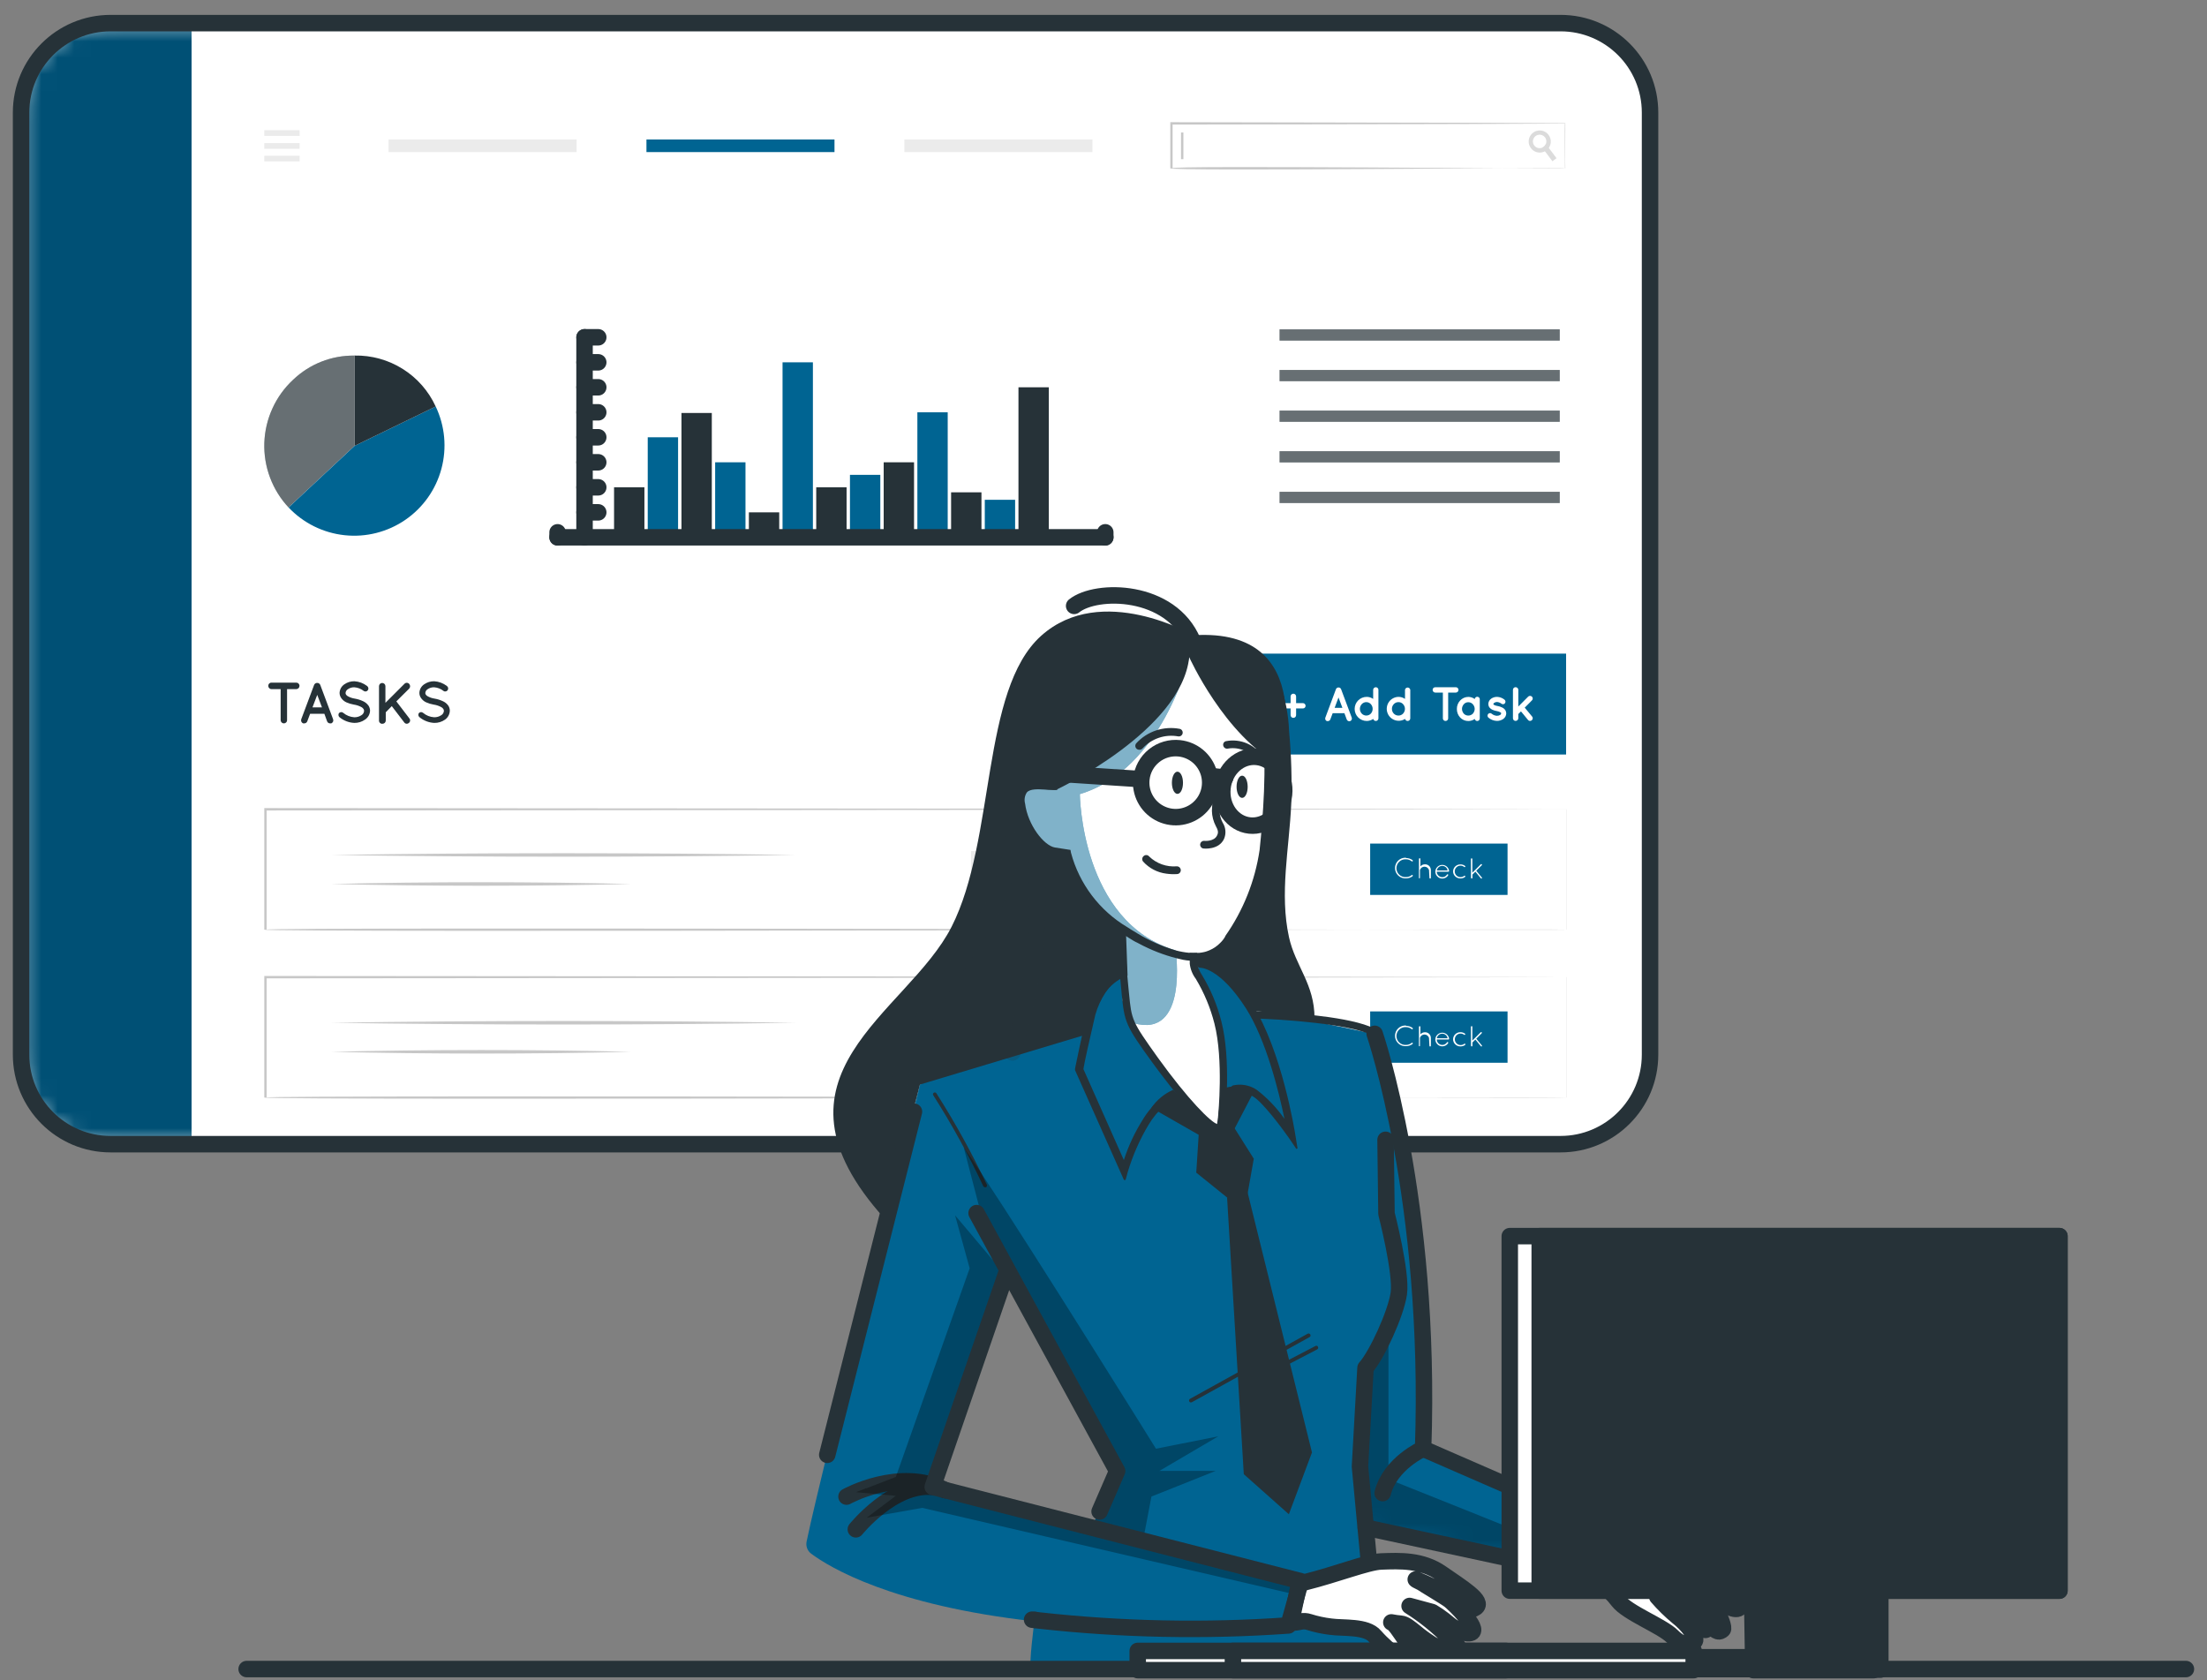 <svg width="134" height="102" viewBox="0 0 134 102" fill="none" xmlns="http://www.w3.org/2000/svg">
<rect x="0" y="0" width="134" height="102" fill="#808080" stroke="none"/>
<path d="M94.751 1.403H6.714C3.713 1.403 1.28 3.836 1.28 6.836V64.034C1.28 67.035 3.713 69.468 6.714 69.468H94.751C97.752 69.468 100.184 67.035 100.184 64.034V6.836C100.184 3.836 97.752 1.403 94.751 1.403Z" fill="white"/>
<mask id="mask0_2165_14022" style="mask-type:luminance" maskUnits="userSpaceOnUse" x="1" y="1" width="100" height="69">
<path d="M94.751 1.403H6.714C3.713 1.403 1.28 3.836 1.28 6.836V64.034C1.28 67.035 3.713 69.468 6.714 69.468H94.751C97.752 69.468 100.184 67.035 100.184 64.034V6.836C100.184 3.836 97.752 1.403 94.751 1.403Z" fill="white"/>
</mask>
<g mask="url(#mask0_2165_14022)">
<path d="M11.632 1.403V69.468H6.714C5.273 69.468 3.891 68.895 2.872 67.877C1.853 66.858 1.28 65.476 1.28 64.034V6.836C1.28 5.395 1.853 4.013 2.872 2.994C3.891 1.975 5.273 1.403 6.714 1.403H11.632Z" fill="#006492"/>
<path opacity="0.2" d="M11.632 1.403V69.468H6.714C5.273 69.468 3.891 68.895 2.872 67.877C1.853 66.858 1.28 65.476 1.28 64.034V6.836C1.28 5.395 1.853 4.013 2.872 2.994C3.891 1.975 5.273 1.403 6.714 1.403H11.632Z" fill="black"/>
</g>
<path d="M94.751 1.403H6.714C3.713 1.403 1.28 3.836 1.28 6.836V64.034C1.28 67.035 3.713 69.468 6.714 69.468H94.751C97.752 69.468 100.184 67.035 100.184 64.034V6.836C100.184 3.836 97.752 1.403 94.751 1.403Z" stroke="#263238" stroke-miterlimit="10"/>
<path d="M33.854 32.623V32.319" stroke="#263238" stroke-linecap="round" stroke-linejoin="round"/>
<path d="M67.108 32.623V32.319" stroke="#263238" stroke-linecap="round" stroke-linejoin="round"/>
<path d="M35.491 32.623V20.479" stroke="#263238" stroke-linecap="round" stroke-linejoin="round"/>
<path d="M35.491 31.107H36.323" stroke="#263238" stroke-linecap="round" stroke-linejoin="round"/>
<path d="M35.491 29.587H36.323" stroke="#263238" stroke-linecap="round" stroke-linejoin="round"/>
<path d="M35.491 28.068H36.323" stroke="#263238" stroke-linecap="round" stroke-linejoin="round"/>
<path d="M35.491 26.549H36.323" stroke="#263238" stroke-linecap="round" stroke-linejoin="round"/>
<path d="M35.491 25.033H36.323" stroke="#263238" stroke-linecap="round" stroke-linejoin="round"/>
<path d="M35.491 23.514H36.323" stroke="#263238" stroke-linecap="round" stroke-linejoin="round"/>
<path d="M35.491 21.998H36.323" stroke="#263238" stroke-linecap="round" stroke-linejoin="round"/>
<path d="M35.491 20.479H36.323" stroke="#263238" stroke-linecap="round" stroke-linejoin="round"/>
<path d="M63.679 23.514H61.837V32.623H63.679V23.514Z" fill="#263238"/>
<path d="M61.634 30.345H59.792V32.623H61.634V30.345Z" fill="#006492"/>
<path d="M59.59 29.891H57.747V32.623H59.59V29.891Z" fill="#263238"/>
<path d="M57.541 25.033H55.699V32.626H57.541V25.033Z" fill="#006492"/>
<path d="M55.497 28.068H53.654V32.623H55.497V28.068Z" fill="#263238"/>
<path d="M53.449 28.83H51.606V32.623H53.449V28.83Z" fill="#006492"/>
<path d="M51.401 29.587H49.558V32.623H51.401V29.587Z" fill="#263238"/>
<path d="M49.356 21.998H47.513V32.626H49.356V21.998Z" fill="#006492"/>
<path d="M47.311 31.107H45.469V32.626H47.311V31.107Z" fill="#263238"/>
<path d="M45.263 28.068H43.421V32.623H45.263V28.068Z" fill="#006492"/>
<path d="M43.218 25.074H41.376V32.666H43.218V25.074Z" fill="#263238"/>
<path d="M41.17 26.549H39.328V32.623H41.17V26.549Z" fill="#006492"/>
<path d="M39.126 29.587H37.283V32.623H39.126V29.587Z" fill="#263238"/>
<path d="M33.854 32.623H67.108" stroke="#263238" stroke-linecap="round" stroke-linejoin="round"/>
<path d="M94.7 19.997H77.692V20.678H94.7V19.997Z" fill="#263238"/>
<path d="M94.7 22.463H77.692V23.143H94.7V22.463Z" fill="#263238"/>
<path d="M94.7 24.929H77.692V25.609H94.7V24.929Z" fill="#263238"/>
<path d="M94.7 27.395H77.692V28.075H94.7V27.395Z" fill="#263238"/>
<path d="M94.7 29.86H77.692V30.541H94.7V29.86Z" fill="#263238"/>
<path opacity="0.3" d="M94.7 19.997H77.692V20.678H94.7V19.997Z" fill="white"/>
<path opacity="0.3" d="M94.7 22.463H77.692V23.143H94.7V22.463Z" fill="white"/>
<path opacity="0.3" d="M94.7 24.929H77.692V25.609H94.7V24.929Z" fill="white"/>
<path opacity="0.3" d="M94.7 27.395H77.692V28.075H94.7V27.395Z" fill="white"/>
<path opacity="0.3" d="M94.7 29.86H77.692V30.541H94.7V29.86Z" fill="white"/>
<path d="M21.525 27.071L17.52 30.81C17.029 30.284 16.646 29.666 16.394 28.992C16.141 28.317 16.024 27.6 16.049 26.881C16.075 26.161 16.241 25.454 16.54 24.799C16.838 24.143 17.263 23.553 17.789 23.063C18.793 22.099 20.137 21.57 21.528 21.59L21.525 27.071Z" fill="#263238"/>
<path d="M21.525 27.071L26.453 24.679C27.016 25.859 27.14 27.2 26.801 28.462C26.463 29.724 25.685 30.824 24.607 31.564C23.53 32.303 22.224 32.634 20.924 32.495C19.625 32.357 18.418 31.76 17.52 30.81L21.525 27.071Z" fill="#006492"/>
<path d="M21.525 27.071V21.587C22.558 21.567 23.575 21.849 24.45 22.398C25.326 22.947 26.022 23.74 26.453 24.68L21.525 27.071Z" fill="#263238"/>
<path opacity="0.3" d="M21.525 27.071L17.52 30.81C17.029 30.284 16.646 29.666 16.394 28.992C16.141 28.317 16.024 27.6 16.049 26.881C16.075 26.161 16.241 25.454 16.54 24.799C16.838 24.143 17.263 23.553 17.789 23.063C18.793 22.099 20.137 21.57 21.528 21.59L21.525 27.071Z" fill="white"/>
<path d="M18.192 7.906H16.046V8.251H18.192V7.906Z" fill="#EBEBEB"/>
<path d="M18.192 9.456H16.046V9.801H18.192V9.456Z" fill="#EBEBEB"/>
<path d="M18.192 8.689H16.046V9.035H18.192V8.689Z" fill="#EBEBEB"/>
<path d="M35.009 8.47H23.592V9.234H35.009V8.47Z" fill="#EBEBEB"/>
<path d="M50.667 8.47H39.25V9.234H50.667V8.47Z" fill="#006492"/>
<path d="M66.328 8.47H54.911V9.234H66.328V8.47Z" fill="#EBEBEB"/>
<path d="M94.995 7.519H71.151V10.187H94.995V7.519Z" fill="white"/>
<path d="M95.02 10.216C94.948 10.147 70.984 10.412 71.056 10.216V7.491V7.419L89.051 7.453L95.038 7.479C95.038 7.479 95.023 10.205 95.038 10.216H95.02ZM95.02 10.216C95.02 10.216 94.995 7.439 95.02 7.502C92.039 7.52 86.052 7.54 83.07 7.543L71.122 7.563L71.195 7.491V10.216C70.777 10.026 95.107 10.277 95.026 10.216H95.02Z" fill="#C7C7C7"/>
<path d="M94.505 9.602L94.257 9.79L93.802 9.185L93.635 8.966C93.668 8.951 93.7 8.933 93.73 8.911C93.785 8.868 93.829 8.812 93.856 8.747L94.035 8.98L94.505 9.602Z" fill="#DBDBDB"/>
<path d="M94.018 8.182C93.94 8.081 93.834 8.004 93.714 7.96C93.593 7.917 93.463 7.909 93.338 7.937C93.213 7.965 93.099 8.029 93.009 8.12C92.919 8.211 92.857 8.325 92.83 8.451C92.803 8.576 92.813 8.706 92.857 8.826C92.902 8.946 92.98 9.05 93.082 9.128C93.184 9.205 93.306 9.251 93.433 9.261C93.561 9.271 93.689 9.245 93.802 9.185C93.834 9.167 93.865 9.147 93.894 9.124C93.965 9.071 94.024 9.004 94.069 8.928C94.113 8.851 94.142 8.767 94.154 8.679C94.165 8.591 94.159 8.502 94.136 8.417C94.112 8.331 94.072 8.252 94.018 8.182ZM93.73 8.911C93.7 8.933 93.668 8.951 93.635 8.966C93.539 9.005 93.431 9.006 93.334 8.969C93.237 8.932 93.158 8.86 93.112 8.767C93.067 8.674 93.058 8.567 93.089 8.467C93.119 8.368 93.186 8.284 93.276 8.232C93.366 8.181 93.472 8.165 93.573 8.188C93.674 8.212 93.762 8.273 93.82 8.359C93.878 8.446 93.9 8.551 93.884 8.653C93.867 8.755 93.812 8.848 93.73 8.911Z" fill="#DBDBDB"/>
<path d="M71.851 8.044H71.707V9.663H71.851V8.044Z" fill="#C7C7C7"/>
<path d="M95.087 39.685H75.746V45.81H95.087V39.685Z" fill="#006492"/>
<path d="M78.36 43.013H77.945C77.924 43.013 77.903 43.008 77.883 43C77.863 42.992 77.846 42.98 77.831 42.965C77.816 42.95 77.804 42.933 77.796 42.913C77.788 42.894 77.783 42.873 77.783 42.851C77.784 42.809 77.801 42.768 77.832 42.738C77.862 42.708 77.902 42.691 77.945 42.69H78.36V42.284C78.36 42.239 78.377 42.197 78.409 42.166C78.44 42.134 78.482 42.117 78.527 42.117C78.571 42.117 78.614 42.134 78.645 42.166C78.676 42.197 78.694 42.239 78.694 42.284V42.69H79.109C79.151 42.691 79.192 42.708 79.222 42.738C79.252 42.768 79.269 42.809 79.27 42.851C79.27 42.873 79.266 42.894 79.258 42.913C79.251 42.933 79.239 42.951 79.224 42.966C79.209 42.981 79.191 42.993 79.171 43.001C79.151 43.009 79.13 43.013 79.109 43.013H78.694V43.419C78.694 43.463 78.676 43.506 78.645 43.537C78.614 43.568 78.571 43.586 78.527 43.586C78.482 43.586 78.44 43.568 78.409 43.537C78.377 43.506 78.36 43.463 78.36 43.419V43.013Z" fill="white"/>
<path d="M81.627 43.301H80.915L80.771 43.681C80.759 43.711 80.738 43.736 80.712 43.754C80.685 43.772 80.653 43.782 80.621 43.782C80.602 43.785 80.583 43.785 80.564 43.782C80.523 43.766 80.491 43.736 80.473 43.696C80.455 43.657 80.454 43.612 80.469 43.572L81.114 41.843C81.126 41.812 81.148 41.785 81.175 41.767C81.203 41.748 81.236 41.739 81.269 41.739C81.303 41.738 81.336 41.748 81.364 41.766C81.392 41.785 81.413 41.812 81.425 41.843L82.073 43.572C82.087 43.612 82.085 43.657 82.067 43.696C82.049 43.736 82.016 43.766 81.975 43.782C81.936 43.795 81.893 43.793 81.855 43.776C81.817 43.759 81.787 43.728 81.771 43.69L81.627 43.301ZM81.506 42.978L81.269 42.347L81.033 42.978H81.506Z" fill="white"/>
<path d="M83.692 43.615C83.692 43.657 83.676 43.697 83.646 43.727C83.616 43.757 83.576 43.773 83.534 43.773C83.498 43.773 83.463 43.761 83.435 43.738C83.406 43.716 83.387 43.684 83.378 43.65C83.261 43.729 83.123 43.772 82.981 43.773C82.787 43.773 82.6 43.696 82.463 43.559C82.326 43.422 82.249 43.236 82.249 43.042C82.249 42.847 82.326 42.661 82.463 42.524C82.6 42.387 82.787 42.31 82.981 42.31C83.121 42.309 83.258 42.353 83.373 42.434V41.883C83.373 41.841 83.391 41.801 83.421 41.771C83.451 41.742 83.492 41.725 83.534 41.725C83.555 41.725 83.575 41.729 83.594 41.737C83.614 41.745 83.631 41.757 83.646 41.771C83.661 41.786 83.672 41.803 83.68 41.823C83.688 41.842 83.692 41.863 83.692 41.883V43.036V43.615ZM82.969 42.63C82.915 42.628 82.862 42.637 82.812 42.658C82.762 42.679 82.717 42.711 82.681 42.751C82.608 42.829 82.567 42.932 82.567 43.039C82.567 43.146 82.608 43.249 82.681 43.327C82.717 43.364 82.759 43.394 82.807 43.414C82.854 43.434 82.905 43.444 82.956 43.444C83.008 43.444 83.059 43.434 83.106 43.414C83.153 43.394 83.196 43.364 83.231 43.327C83.303 43.248 83.342 43.145 83.342 43.039C83.342 42.932 83.303 42.83 83.231 42.751C83.198 42.714 83.157 42.684 83.112 42.664C83.067 42.643 83.019 42.631 82.969 42.63Z" fill="white"/>
<path d="M85.626 43.615C85.626 43.657 85.609 43.697 85.579 43.727C85.549 43.757 85.509 43.773 85.467 43.773C85.431 43.774 85.395 43.762 85.367 43.739C85.338 43.717 85.319 43.685 85.311 43.649C85.217 43.709 85.109 43.746 84.998 43.758C84.886 43.769 84.773 43.755 84.668 43.715C84.563 43.676 84.469 43.613 84.392 43.531C84.316 43.448 84.26 43.35 84.228 43.242C84.196 43.135 84.189 43.021 84.209 42.911C84.228 42.8 84.272 42.696 84.339 42.605C84.405 42.515 84.492 42.441 84.592 42.39C84.692 42.339 84.802 42.311 84.914 42.31C85.054 42.31 85.191 42.353 85.306 42.434V41.883C85.311 41.845 85.33 41.809 85.359 41.783C85.389 41.758 85.427 41.743 85.466 41.743C85.505 41.743 85.543 41.758 85.572 41.783C85.601 41.809 85.62 41.845 85.626 41.883V43.036V43.615ZM84.914 42.63C84.86 42.628 84.806 42.638 84.757 42.659C84.707 42.68 84.662 42.711 84.626 42.751C84.552 42.828 84.512 42.931 84.512 43.039C84.512 43.146 84.552 43.249 84.626 43.327C84.663 43.365 84.708 43.396 84.757 43.416C84.807 43.436 84.86 43.446 84.914 43.445C84.965 43.445 85.016 43.434 85.063 43.414C85.11 43.394 85.153 43.364 85.188 43.327C85.261 43.249 85.302 43.146 85.302 43.039C85.302 42.931 85.261 42.828 85.188 42.751C85.153 42.712 85.111 42.682 85.064 42.661C85.017 42.64 84.966 42.629 84.914 42.63Z" fill="white"/>
<path d="M88.394 42.05H87.927V43.612C87.928 43.633 87.924 43.654 87.916 43.674C87.908 43.694 87.896 43.712 87.881 43.727C87.866 43.742 87.848 43.754 87.828 43.762C87.809 43.77 87.787 43.774 87.766 43.773C87.745 43.774 87.724 43.77 87.704 43.762C87.684 43.754 87.666 43.742 87.651 43.727C87.636 43.712 87.624 43.694 87.616 43.674C87.608 43.654 87.604 43.633 87.605 43.612V42.05H87.144C87.101 42.05 87.06 42.032 87.03 42.001C86.999 41.971 86.983 41.929 86.983 41.886C86.982 41.865 86.986 41.844 86.994 41.824C87.002 41.804 87.014 41.786 87.029 41.771C87.044 41.756 87.062 41.744 87.082 41.736C87.101 41.728 87.123 41.725 87.144 41.725H88.394C88.415 41.725 88.436 41.729 88.456 41.737C88.475 41.745 88.493 41.757 88.507 41.772C88.522 41.787 88.534 41.805 88.541 41.825C88.549 41.844 88.553 41.865 88.553 41.886C88.553 41.929 88.536 41.97 88.507 42C88.477 42.031 88.437 42.049 88.394 42.05Z" fill="white"/>
<path d="M89.846 43.044V43.62C89.846 43.662 89.83 43.701 89.801 43.73C89.771 43.76 89.732 43.776 89.691 43.776C89.655 43.776 89.621 43.763 89.594 43.74C89.567 43.718 89.548 43.687 89.541 43.652C89.426 43.733 89.289 43.776 89.149 43.776C89.056 43.777 88.964 43.758 88.879 43.722C88.793 43.685 88.717 43.631 88.653 43.563C88.524 43.423 88.453 43.238 88.455 43.047C88.452 42.856 88.523 42.671 88.653 42.532C88.716 42.463 88.793 42.408 88.878 42.37C88.963 42.332 89.056 42.313 89.149 42.312C89.29 42.313 89.427 42.358 89.541 42.442C89.545 42.402 89.564 42.364 89.596 42.338C89.627 42.312 89.667 42.3 89.708 42.304C89.748 42.308 89.786 42.327 89.812 42.359C89.838 42.39 89.85 42.431 89.846 42.471V43.044ZM89.538 43.044C89.537 42.937 89.495 42.835 89.423 42.756C89.388 42.717 89.346 42.687 89.299 42.666C89.252 42.645 89.201 42.634 89.149 42.635C89.098 42.634 89.047 42.644 89 42.665C88.953 42.686 88.912 42.717 88.878 42.756C88.806 42.835 88.766 42.938 88.766 43.044C88.768 43.151 88.808 43.253 88.878 43.332C88.913 43.369 88.955 43.397 89.002 43.417C89.049 43.436 89.099 43.446 89.149 43.445C89.2 43.445 89.25 43.436 89.297 43.416C89.344 43.397 89.387 43.368 89.423 43.332C89.494 43.253 89.535 43.151 89.538 43.044Z" fill="white"/>
<path d="M90.35 43.356C90.363 43.339 90.378 43.325 90.396 43.315C90.414 43.305 90.434 43.298 90.455 43.296C90.475 43.294 90.496 43.296 90.516 43.302C90.536 43.309 90.554 43.319 90.569 43.333C90.659 43.41 90.773 43.455 90.892 43.459C90.962 43.459 91.031 43.44 91.091 43.405C91.105 43.395 91.117 43.382 91.126 43.367C91.135 43.352 91.141 43.336 91.143 43.318C91.146 43.309 91.146 43.299 91.143 43.289C91.134 43.273 91.121 43.26 91.105 43.252C91.033 43.211 90.954 43.184 90.872 43.171C90.783 43.157 90.697 43.13 90.615 43.093C90.534 43.057 90.465 42.999 90.414 42.926C90.382 42.87 90.365 42.807 90.365 42.742C90.366 42.678 90.383 42.616 90.413 42.56C90.443 42.504 90.486 42.456 90.538 42.419C90.643 42.346 90.769 42.308 90.898 42.31C91.057 42.316 91.21 42.372 91.336 42.471C91.37 42.494 91.394 42.529 91.403 42.57C91.411 42.61 91.404 42.652 91.382 42.687C91.371 42.705 91.356 42.72 91.339 42.731C91.322 42.743 91.303 42.751 91.282 42.755C91.262 42.758 91.241 42.758 91.221 42.753C91.201 42.749 91.182 42.74 91.166 42.728C91.089 42.667 90.996 42.63 90.898 42.621C90.835 42.619 90.773 42.637 90.722 42.673C90.685 42.699 90.673 42.725 90.673 42.742C90.671 42.745 90.67 42.749 90.67 42.754C90.67 42.758 90.671 42.761 90.673 42.765C90.681 42.777 90.692 42.787 90.705 42.794C90.771 42.831 90.843 42.854 90.918 42.863C91.012 42.878 91.103 42.907 91.189 42.949C91.275 42.984 91.349 43.044 91.399 43.122C91.434 43.181 91.453 43.247 91.454 43.315C91.452 43.382 91.434 43.448 91.402 43.507C91.37 43.566 91.324 43.617 91.269 43.655C91.157 43.731 91.025 43.771 90.889 43.77C90.697 43.765 90.513 43.694 90.368 43.569C90.338 43.542 90.32 43.505 90.317 43.466C90.313 43.426 90.325 43.387 90.35 43.356Z" fill="white"/>
<path d="M91.86 43.612V41.883C91.86 41.862 91.864 41.841 91.872 41.821C91.879 41.801 91.891 41.783 91.906 41.768C91.921 41.753 91.939 41.741 91.959 41.733C91.979 41.725 92 41.721 92.021 41.722C92.064 41.722 92.106 41.739 92.136 41.769C92.167 41.799 92.185 41.84 92.186 41.883V42.895L92.785 42.295C92.816 42.266 92.856 42.249 92.899 42.249C92.941 42.249 92.982 42.266 93.013 42.295C93.028 42.31 93.041 42.327 93.049 42.347C93.058 42.367 93.062 42.388 93.062 42.409C93.062 42.43 93.058 42.452 93.049 42.471C93.041 42.491 93.028 42.508 93.013 42.523L92.575 42.964L93.024 43.505C93.038 43.522 93.048 43.54 93.055 43.561C93.061 43.581 93.063 43.603 93.061 43.624C93.059 43.645 93.052 43.666 93.042 43.684C93.032 43.703 93.018 43.72 93.001 43.733C92.973 43.757 92.937 43.77 92.9 43.77C92.876 43.771 92.853 43.766 92.832 43.756C92.81 43.746 92.791 43.731 92.776 43.713L92.347 43.191L92.186 43.352V43.609C92.185 43.652 92.167 43.693 92.136 43.723C92.106 43.753 92.064 43.77 92.021 43.77C92 43.771 91.979 43.767 91.96 43.759C91.94 43.751 91.922 43.74 91.907 43.725C91.892 43.71 91.881 43.693 91.872 43.673C91.864 43.654 91.86 43.633 91.86 43.612Z" fill="white"/>
<path d="M17.991 41.84H17.429V43.724C17.429 43.75 17.425 43.775 17.415 43.799C17.406 43.823 17.392 43.844 17.373 43.863C17.356 43.881 17.334 43.895 17.311 43.905C17.287 43.915 17.262 43.92 17.236 43.92C17.184 43.92 17.134 43.9 17.098 43.863C17.061 43.826 17.04 43.776 17.04 43.724V41.84H16.484C16.432 41.84 16.382 41.818 16.345 41.781C16.309 41.744 16.288 41.694 16.288 41.641C16.288 41.616 16.293 41.59 16.302 41.566C16.312 41.542 16.326 41.52 16.345 41.502C16.363 41.484 16.385 41.469 16.409 41.46C16.433 41.45 16.458 41.445 16.484 41.446H17.991C18.016 41.446 18.042 41.451 18.065 41.461C18.089 41.47 18.11 41.485 18.128 41.503C18.146 41.521 18.16 41.543 18.17 41.567C18.18 41.59 18.184 41.616 18.184 41.641C18.184 41.693 18.164 41.743 18.128 41.78C18.092 41.817 18.043 41.839 17.991 41.84Z" fill="#263238"/>
<path d="M19.694 43.336H18.829L18.656 43.797C18.642 43.833 18.617 43.864 18.584 43.886C18.552 43.908 18.514 43.92 18.475 43.92C18.452 43.923 18.429 43.923 18.406 43.92C18.358 43.901 18.319 43.864 18.297 43.817C18.276 43.769 18.273 43.716 18.291 43.667L19.071 41.587C19.086 41.549 19.111 41.517 19.145 41.495C19.179 41.472 19.218 41.461 19.259 41.463C19.299 41.461 19.338 41.472 19.372 41.495C19.406 41.517 19.431 41.549 19.446 41.587L20.224 43.667C20.233 43.691 20.237 43.717 20.236 43.743C20.236 43.769 20.23 43.794 20.219 43.818C20.208 43.841 20.193 43.862 20.174 43.88C20.155 43.898 20.133 43.911 20.108 43.92C20.087 43.924 20.064 43.924 20.042 43.92C20.003 43.921 19.965 43.909 19.932 43.887C19.9 43.865 19.875 43.833 19.861 43.797L19.694 43.336ZM19.549 42.947L19.261 42.189L18.973 42.947H19.549Z" fill="#263238"/>
<path d="M20.578 43.301C20.609 43.263 20.654 43.24 20.703 43.236C20.752 43.231 20.8 43.246 20.837 43.278C21.027 43.438 21.264 43.533 21.512 43.549C21.668 43.552 21.822 43.507 21.952 43.419C21.997 43.392 22.034 43.354 22.06 43.31C22.087 43.265 22.102 43.214 22.105 43.163C22.106 43.123 22.095 43.084 22.073 43.05C22.045 43.008 22.009 42.972 21.967 42.944C21.817 42.86 21.653 42.804 21.483 42.779C21.326 42.752 21.173 42.706 21.027 42.641C20.892 42.579 20.778 42.479 20.699 42.353C20.646 42.266 20.618 42.167 20.618 42.065C20.623 41.962 20.651 41.862 20.701 41.773C20.751 41.683 20.821 41.606 20.907 41.549C21.085 41.424 21.299 41.358 21.517 41.362C21.797 41.378 22.065 41.478 22.287 41.65C22.326 41.676 22.354 41.718 22.364 41.765C22.374 41.812 22.365 41.861 22.338 41.901C22.326 41.921 22.309 41.938 22.289 41.952C22.27 41.965 22.247 41.975 22.224 41.98C22.201 41.984 22.177 41.984 22.153 41.98C22.13 41.975 22.108 41.966 22.088 41.953C21.923 41.821 21.722 41.743 21.512 41.728C21.37 41.725 21.232 41.767 21.117 41.849C21.078 41.873 21.046 41.905 21.023 41.944C20.999 41.982 20.985 42.026 20.981 42.071C20.98 42.105 20.989 42.139 21.007 42.169C21.032 42.206 21.065 42.237 21.102 42.261C21.238 42.341 21.387 42.394 21.543 42.416C21.711 42.445 21.875 42.495 22.03 42.566C22.172 42.627 22.294 42.727 22.382 42.854C22.435 42.941 22.465 43.04 22.468 43.142C22.465 43.251 22.436 43.358 22.383 43.453C22.329 43.549 22.254 43.63 22.163 43.69C21.973 43.825 21.745 43.896 21.512 43.891C21.18 43.876 20.862 43.753 20.607 43.54C20.575 43.51 20.555 43.469 20.55 43.425C20.544 43.382 20.555 43.338 20.578 43.301Z" fill="#263238"/>
<path d="M23.012 43.724V41.659C23.012 41.633 23.017 41.608 23.027 41.585C23.037 41.561 23.051 41.54 23.069 41.522C23.087 41.504 23.108 41.49 23.132 41.48C23.155 41.471 23.18 41.466 23.206 41.466C23.257 41.466 23.306 41.486 23.343 41.522C23.38 41.558 23.401 41.607 23.401 41.659V42.673L24.554 41.52C24.572 41.5 24.594 41.484 24.619 41.473C24.644 41.462 24.671 41.456 24.698 41.456C24.725 41.456 24.752 41.462 24.777 41.473C24.802 41.484 24.824 41.5 24.842 41.52C24.88 41.559 24.901 41.611 24.901 41.664C24.901 41.718 24.88 41.77 24.842 41.809L24.064 42.584L24.848 43.609C24.867 43.629 24.881 43.653 24.89 43.679C24.899 43.705 24.902 43.733 24.9 43.76C24.897 43.787 24.888 43.814 24.874 43.837C24.86 43.861 24.841 43.882 24.819 43.897C24.785 43.928 24.741 43.944 24.695 43.943C24.667 43.942 24.64 43.935 24.615 43.923C24.59 43.91 24.569 43.893 24.551 43.871L23.787 42.872L23.422 43.246V43.748C23.422 43.799 23.401 43.849 23.364 43.886C23.327 43.923 23.278 43.943 23.226 43.943C23.196 43.947 23.167 43.943 23.139 43.934C23.111 43.924 23.086 43.907 23.065 43.886C23.045 43.865 23.029 43.84 23.02 43.812C23.011 43.783 23.008 43.754 23.012 43.724Z" fill="#263238"/>
<path d="M25.427 43.301C25.442 43.282 25.461 43.267 25.482 43.256C25.503 43.245 25.526 43.238 25.55 43.236C25.574 43.234 25.598 43.236 25.621 43.243C25.644 43.251 25.665 43.262 25.683 43.278C25.873 43.438 26.109 43.533 26.357 43.548C26.514 43.553 26.668 43.507 26.798 43.419C26.843 43.392 26.88 43.354 26.906 43.309C26.933 43.265 26.948 43.214 26.951 43.162C26.951 43.123 26.94 43.084 26.919 43.05C26.892 43.007 26.856 42.971 26.812 42.944C26.663 42.859 26.499 42.803 26.328 42.779C26.172 42.753 26.019 42.706 25.873 42.641C25.738 42.58 25.623 42.479 25.545 42.353C25.491 42.266 25.463 42.166 25.464 42.065C25.468 41.962 25.496 41.862 25.546 41.772C25.596 41.682 25.667 41.606 25.752 41.549C25.931 41.424 26.145 41.358 26.363 41.362C26.643 41.378 26.911 41.479 27.132 41.65C27.172 41.677 27.199 41.718 27.208 41.765C27.218 41.812 27.208 41.861 27.181 41.901C27.169 41.921 27.152 41.938 27.132 41.952C27.112 41.965 27.09 41.974 27.067 41.979C27.044 41.984 27.02 41.984 26.996 41.98C26.973 41.975 26.95 41.966 26.931 41.952C26.766 41.82 26.565 41.742 26.355 41.728C26.212 41.725 26.073 41.768 25.957 41.849C25.919 41.873 25.887 41.905 25.864 41.944C25.841 41.982 25.828 42.026 25.824 42.071C25.822 42.105 25.831 42.14 25.85 42.169C25.875 42.205 25.908 42.237 25.945 42.261C26.081 42.341 26.23 42.394 26.386 42.416C26.554 42.444 26.718 42.495 26.873 42.566C27.016 42.626 27.14 42.726 27.227 42.854C27.28 42.941 27.309 43.041 27.311 43.142C27.309 43.25 27.282 43.355 27.232 43.45C27.182 43.546 27.111 43.627 27.023 43.69C26.832 43.825 26.603 43.896 26.369 43.891C26.037 43.876 25.72 43.752 25.464 43.54C25.431 43.511 25.409 43.471 25.402 43.427C25.396 43.383 25.404 43.339 25.427 43.301Z" fill="#263238"/>
<path d="M95.087 56.444C95.02 56.378 15.977 56.637 16.046 56.444V49.135V49.063C16.118 49.063 95.032 49.117 95.098 49.135V56.444H95.087ZM95.087 56.444V49.135C95.121 49.155 16.113 49.201 16.118 49.207L16.19 49.135V56.444C15.732 56.262 95.222 56.502 95.098 56.444H95.087Z" fill="#C7C7C7"/>
<path d="M20.103 51.909C29.135 51.768 39.27 51.768 48.302 51.909C39.27 52.05 29.135 52.05 20.103 51.909Z" fill="#C7C7C7"/>
<path d="M20.103 53.672C25.977 53.528 32.442 53.528 38.316 53.672C32.442 53.814 25.977 53.814 20.103 53.672Z" fill="#C7C7C7"/>
<path d="M75.144 51.673H58.956V53.909H75.144V51.673Z" fill="#EBEBEB"/>
<path d="M74.562 52.157H59.434V53.401H74.562V52.157Z" fill="#006492"/>
<path d="M91.532 51.218H83.191V54.335H91.532V51.218Z" fill="#006492"/>
<path d="M85.372 52.094C85.516 52.095 85.657 52.142 85.772 52.229C85.78 52.238 85.784 52.249 85.784 52.261C85.784 52.272 85.78 52.284 85.772 52.292C85.764 52.3 85.754 52.305 85.742 52.305C85.731 52.305 85.72 52.3 85.712 52.292C85.614 52.214 85.492 52.172 85.366 52.172C85.292 52.166 85.217 52.176 85.147 52.201C85.077 52.225 85.013 52.264 84.958 52.315C84.903 52.366 84.86 52.427 84.83 52.495C84.8 52.563 84.785 52.637 84.785 52.712C84.785 52.786 84.8 52.86 84.83 52.928C84.86 52.996 84.903 53.058 84.958 53.108C85.013 53.159 85.077 53.198 85.147 53.223C85.217 53.247 85.292 53.257 85.366 53.252C85.491 53.254 85.612 53.212 85.709 53.134C85.713 53.129 85.718 53.126 85.723 53.124C85.728 53.121 85.734 53.12 85.739 53.12C85.745 53.12 85.751 53.121 85.756 53.124C85.761 53.126 85.766 53.129 85.77 53.134C85.778 53.142 85.782 53.154 85.782 53.165C85.782 53.177 85.778 53.188 85.77 53.197C85.654 53.284 85.514 53.331 85.369 53.33C85.283 53.336 85.197 53.324 85.116 53.295C85.035 53.266 84.961 53.221 84.898 53.162C84.835 53.103 84.785 53.032 84.751 52.953C84.716 52.874 84.699 52.789 84.699 52.703C84.699 52.617 84.716 52.532 84.751 52.453C84.785 52.374 84.835 52.303 84.898 52.244C84.961 52.185 85.035 52.14 85.116 52.111C85.197 52.082 85.283 52.071 85.369 52.076L85.372 52.094Z" fill="white"/>
<path d="M86.764 52.823C86.745 52.764 86.709 52.713 86.659 52.676C86.61 52.64 86.55 52.62 86.488 52.62C86.427 52.62 86.367 52.64 86.318 52.676C86.268 52.713 86.232 52.764 86.213 52.823V53.307C86.208 53.317 86.198 53.325 86.187 53.33C86.174 53.33 86.162 53.325 86.153 53.315C86.152 53.31 86.152 53.306 86.153 53.301V52.148C86.153 52.137 86.157 52.126 86.165 52.118C86.174 52.11 86.185 52.105 86.196 52.105C86.207 52.105 86.219 52.11 86.227 52.118C86.235 52.126 86.239 52.137 86.239 52.148V52.604C86.273 52.564 86.315 52.532 86.362 52.51C86.409 52.488 86.461 52.477 86.513 52.477C86.559 52.475 86.606 52.482 86.649 52.498C86.693 52.514 86.733 52.538 86.767 52.57C86.8 52.602 86.828 52.64 86.846 52.682C86.865 52.725 86.875 52.77 86.876 52.817V53.301C86.876 53.307 86.874 53.312 86.872 53.317C86.869 53.322 86.866 53.327 86.861 53.331C86.857 53.334 86.852 53.337 86.847 53.339C86.841 53.341 86.835 53.342 86.83 53.341C86.819 53.341 86.809 53.337 86.801 53.329C86.794 53.322 86.79 53.312 86.79 53.301L86.764 52.823Z" fill="white"/>
<path d="M87.147 52.918C87.15 52.812 87.194 52.711 87.269 52.636C87.344 52.56 87.445 52.516 87.551 52.512C87.657 52.508 87.761 52.545 87.841 52.614C87.922 52.683 87.973 52.78 87.985 52.886C87.984 52.897 87.979 52.907 87.971 52.915C87.963 52.922 87.953 52.926 87.942 52.926H87.233C87.235 53.014 87.271 53.097 87.334 53.159C87.396 53.221 87.48 53.256 87.567 53.258C87.625 53.259 87.682 53.246 87.733 53.218C87.784 53.19 87.826 53.149 87.855 53.099C87.862 53.09 87.871 53.084 87.882 53.081C87.892 53.079 87.903 53.08 87.913 53.085C87.922 53.092 87.928 53.101 87.931 53.112C87.934 53.123 87.932 53.135 87.927 53.145C87.89 53.205 87.838 53.254 87.777 53.288C87.715 53.322 87.646 53.341 87.576 53.341C87.52 53.342 87.464 53.331 87.412 53.311C87.36 53.29 87.313 53.258 87.273 53.219C87.233 53.18 87.201 53.133 87.179 53.081C87.158 53.029 87.147 52.974 87.147 52.918ZM87.239 52.849H87.893C87.88 52.771 87.84 52.7 87.781 52.649C87.721 52.599 87.644 52.571 87.566 52.571C87.487 52.571 87.411 52.599 87.351 52.649C87.291 52.7 87.251 52.771 87.239 52.849Z" fill="white"/>
<path d="M88.224 52.915C88.225 52.857 88.236 52.8 88.259 52.747C88.281 52.694 88.314 52.646 88.356 52.606C88.397 52.566 88.446 52.534 88.499 52.513C88.553 52.492 88.61 52.481 88.668 52.483C88.772 52.479 88.874 52.513 88.956 52.578C88.96 52.581 88.963 52.586 88.965 52.591C88.967 52.596 88.968 52.601 88.968 52.606C88.968 52.612 88.967 52.617 88.965 52.622C88.963 52.627 88.96 52.632 88.956 52.635C88.952 52.639 88.948 52.642 88.943 52.644C88.938 52.646 88.933 52.648 88.927 52.648C88.922 52.648 88.916 52.646 88.912 52.644C88.907 52.642 88.902 52.639 88.898 52.635C88.834 52.585 88.755 52.558 88.674 52.558C88.581 52.558 88.493 52.594 88.427 52.66C88.362 52.725 88.325 52.814 88.325 52.906C88.325 52.999 88.362 53.087 88.427 53.153C88.493 53.218 88.581 53.255 88.674 53.255C88.755 53.254 88.833 53.228 88.898 53.18C88.902 53.176 88.907 53.173 88.912 53.171C88.916 53.169 88.922 53.168 88.927 53.168C88.933 53.168 88.938 53.169 88.943 53.171C88.948 53.173 88.952 53.176 88.956 53.18C88.964 53.188 88.968 53.199 88.968 53.21C88.968 53.221 88.964 53.232 88.956 53.24C88.874 53.304 88.772 53.337 88.668 53.333C88.554 53.335 88.444 53.292 88.361 53.214C88.278 53.136 88.229 53.029 88.224 52.915Z" fill="white"/>
<path d="M89.308 52.154C89.308 52.143 89.312 52.132 89.32 52.123C89.328 52.115 89.339 52.111 89.351 52.111C89.362 52.111 89.373 52.115 89.381 52.123C89.389 52.132 89.394 52.143 89.394 52.154V52.987L89.907 52.477C89.91 52.472 89.915 52.468 89.92 52.465C89.925 52.463 89.931 52.461 89.937 52.461C89.943 52.461 89.949 52.463 89.954 52.465C89.959 52.468 89.964 52.472 89.967 52.477C89.972 52.48 89.975 52.485 89.977 52.49C89.98 52.495 89.981 52.5 89.981 52.505C89.981 52.511 89.98 52.517 89.977 52.522C89.975 52.526 89.972 52.531 89.967 52.534L89.633 52.868L89.97 53.278C89.978 53.286 89.982 53.297 89.982 53.308C89.982 53.319 89.978 53.33 89.97 53.338C89.966 53.34 89.962 53.341 89.957 53.341C89.953 53.341 89.948 53.34 89.944 53.338C89.938 53.339 89.931 53.339 89.925 53.336C89.919 53.334 89.913 53.329 89.91 53.324L89.578 52.923L89.4 53.099V53.298C89.4 53.303 89.398 53.309 89.396 53.314C89.394 53.319 89.391 53.324 89.387 53.327C89.383 53.331 89.378 53.334 89.373 53.336C89.368 53.338 89.362 53.339 89.356 53.338C89.346 53.338 89.335 53.334 89.327 53.327C89.319 53.319 89.314 53.309 89.313 53.298L89.308 52.154Z" fill="white"/>
<path d="M95.087 66.637C95.02 66.571 15.977 66.827 16.046 66.637V59.328V59.256C16.118 59.256 95.032 59.31 95.098 59.328V66.637H95.087ZM95.087 66.637V59.328C95.121 59.345 16.113 59.394 16.118 59.4L16.19 59.328V66.637C15.732 66.455 95.222 66.695 95.098 66.637H95.087Z" fill="#C7C7C7"/>
<path d="M20.103 62.096C29.135 61.955 39.27 61.955 48.302 62.096C39.27 62.238 29.135 62.238 20.103 62.096Z" fill="#C7C7C7"/>
<path d="M20.103 63.86C25.977 63.719 32.442 63.716 38.316 63.86C32.442 64.004 25.977 64.001 20.103 63.86Z" fill="#C7C7C7"/>
<path d="M75.144 61.86H58.956V64.096H75.144V61.86Z" fill="#EBEBEB"/>
<path d="M69.967 62.344H59.434V63.589H69.967V62.344Z" fill="#006492"/>
<path d="M91.532 61.408H83.191V64.525H91.532V61.408Z" fill="#006492"/>
<path d="M85.372 62.284C85.517 62.284 85.658 62.331 85.772 62.419C85.78 62.428 85.784 62.438 85.784 62.449C85.784 62.461 85.78 62.471 85.772 62.48C85.769 62.484 85.764 62.487 85.759 62.49C85.754 62.492 85.748 62.493 85.742 62.493C85.737 62.493 85.731 62.492 85.726 62.49C85.72 62.487 85.716 62.484 85.712 62.48C85.613 62.403 85.492 62.361 85.366 62.362C85.292 62.356 85.217 62.366 85.147 62.391C85.077 62.416 85.013 62.454 84.958 62.505C84.903 62.556 84.86 62.617 84.83 62.685C84.8 62.754 84.785 62.827 84.785 62.902C84.785 62.976 84.8 63.05 84.83 63.118C84.86 63.186 84.903 63.248 84.958 63.298C85.013 63.349 85.077 63.388 85.147 63.413C85.217 63.437 85.292 63.447 85.366 63.442C85.491 63.443 85.613 63.4 85.709 63.321C85.713 63.317 85.718 63.313 85.723 63.311C85.728 63.309 85.734 63.307 85.739 63.307C85.745 63.307 85.751 63.309 85.756 63.311C85.761 63.313 85.766 63.317 85.77 63.321C85.778 63.329 85.782 63.34 85.782 63.351C85.782 63.362 85.778 63.373 85.77 63.381C85.655 63.469 85.514 63.517 85.369 63.517C85.283 63.523 85.197 63.511 85.116 63.482C85.035 63.453 84.961 63.408 84.898 63.349C84.835 63.29 84.785 63.219 84.751 63.14C84.716 63.061 84.699 62.976 84.699 62.89C84.699 62.804 84.716 62.719 84.751 62.64C84.785 62.561 84.835 62.49 84.898 62.431C84.961 62.373 85.035 62.327 85.116 62.298C85.197 62.27 85.283 62.258 85.369 62.264L85.372 62.284Z" fill="white"/>
<path d="M86.763 63.013C86.745 62.954 86.709 62.903 86.659 62.866C86.61 62.83 86.55 62.81 86.488 62.81C86.427 62.81 86.367 62.83 86.317 62.866C86.268 62.903 86.231 62.954 86.213 63.013V63.505C86.207 63.515 86.198 63.522 86.187 63.526C86.174 63.525 86.162 63.52 86.153 63.511C86.153 63.511 86.153 63.511 86.153 63.497V62.344C86.153 62.333 86.157 62.322 86.165 62.314C86.174 62.306 86.184 62.301 86.196 62.301C86.207 62.301 86.218 62.306 86.227 62.314C86.235 62.322 86.239 62.333 86.239 62.344V62.799C86.273 62.76 86.315 62.729 86.362 62.707C86.41 62.685 86.461 62.673 86.513 62.673C86.559 62.67 86.606 62.678 86.65 62.694C86.694 62.71 86.734 62.735 86.767 62.767C86.801 62.799 86.829 62.837 86.847 62.88C86.866 62.923 86.876 62.969 86.876 63.016V63.497C86.875 63.508 86.87 63.519 86.861 63.527C86.853 63.535 86.841 63.54 86.83 63.54C86.819 63.539 86.808 63.534 86.801 63.526C86.794 63.518 86.789 63.508 86.789 63.497L86.763 63.013Z" fill="white"/>
<path d="M87.147 63.105C87.15 62.999 87.194 62.898 87.269 62.823C87.344 62.748 87.445 62.704 87.551 62.7C87.657 62.696 87.761 62.732 87.841 62.801C87.922 62.87 87.973 62.968 87.985 63.073C87.985 63.078 87.983 63.084 87.981 63.088C87.978 63.093 87.975 63.097 87.971 63.101C87.967 63.104 87.963 63.107 87.957 63.109C87.953 63.11 87.947 63.111 87.942 63.111H87.233C87.235 63.199 87.27 63.282 87.333 63.344C87.395 63.406 87.479 63.441 87.567 63.442C87.625 63.444 87.682 63.43 87.732 63.403C87.783 63.375 87.825 63.335 87.855 63.286C87.858 63.281 87.862 63.277 87.866 63.274C87.871 63.27 87.876 63.268 87.881 63.267C87.886 63.265 87.892 63.265 87.898 63.266C87.903 63.267 87.908 63.269 87.913 63.272C87.922 63.279 87.928 63.289 87.931 63.3C87.934 63.311 87.932 63.322 87.927 63.332C87.89 63.392 87.838 63.441 87.777 63.475C87.715 63.51 87.646 63.528 87.576 63.528C87.52 63.529 87.464 63.518 87.412 63.497C87.361 63.476 87.314 63.445 87.274 63.406C87.234 63.366 87.202 63.319 87.18 63.268C87.158 63.216 87.147 63.161 87.147 63.105ZM87.239 63.036H87.893C87.88 62.958 87.84 62.888 87.781 62.837C87.721 62.786 87.644 62.758 87.566 62.758C87.487 62.758 87.411 62.786 87.351 62.837C87.291 62.888 87.251 62.958 87.239 63.036Z" fill="white"/>
<path d="M88.224 63.102C88.225 63.044 88.237 62.988 88.26 62.935C88.282 62.882 88.315 62.834 88.356 62.794C88.398 62.754 88.446 62.722 88.5 62.701C88.553 62.68 88.61 62.669 88.668 62.67C88.772 62.668 88.874 62.701 88.956 62.765C88.962 62.772 88.965 62.782 88.966 62.792C88.966 62.801 88.962 62.811 88.956 62.819C88.95 62.826 88.942 62.832 88.932 62.834C88.923 62.836 88.913 62.835 88.904 62.831C88.84 62.781 88.761 62.754 88.679 62.753C88.587 62.753 88.498 62.79 88.433 62.855C88.368 62.921 88.331 63.01 88.331 63.102C88.331 63.194 88.368 63.283 88.433 63.348C88.498 63.414 88.587 63.45 88.679 63.45C88.76 63.45 88.839 63.424 88.904 63.376C88.912 63.368 88.922 63.365 88.933 63.365C88.944 63.365 88.954 63.368 88.962 63.376C88.97 63.384 88.974 63.395 88.974 63.407C88.974 63.419 88.97 63.43 88.962 63.439C88.879 63.501 88.777 63.534 88.674 63.531C88.616 63.533 88.558 63.523 88.504 63.502C88.451 63.481 88.401 63.45 88.36 63.41C88.318 63.37 88.284 63.322 88.261 63.27C88.238 63.217 88.225 63.16 88.224 63.102Z" fill="white"/>
<path d="M89.308 62.342C89.308 62.331 89.313 62.32 89.321 62.313C89.329 62.305 89.34 62.301 89.351 62.301C89.356 62.301 89.362 62.301 89.367 62.303C89.372 62.305 89.377 62.308 89.381 62.312C89.385 62.316 89.388 62.32 89.391 62.325C89.393 62.33 89.394 62.336 89.394 62.342V63.18L89.907 62.67C89.915 62.664 89.925 62.661 89.936 62.661C89.946 62.662 89.956 62.667 89.963 62.674C89.971 62.681 89.975 62.691 89.976 62.701C89.977 62.712 89.974 62.722 89.967 62.73L89.633 63.065L89.97 63.471C89.978 63.479 89.983 63.491 89.983 63.502C89.983 63.514 89.978 63.526 89.97 63.534C89.962 63.537 89.953 63.537 89.944 63.534C89.937 63.535 89.931 63.533 89.924 63.53C89.918 63.527 89.913 63.523 89.91 63.517L89.578 63.117L89.4 63.292V63.491C89.4 63.502 89.395 63.513 89.387 63.522C89.379 63.53 89.368 63.534 89.356 63.534C89.345 63.534 89.334 63.53 89.326 63.522C89.318 63.513 89.313 63.502 89.313 63.491L89.308 62.342Z" fill="white"/>
<path d="M103.198 97.26C103.198 97.26 103.872 99.156 103.501 98.944C103.077 98.682 102.75 98.288 102.571 97.822C102.393 97.399 102.1 97.034 101.726 96.768L100.857 96.094C100.857 96.094 101.668 95.757 102.17 95.996C102.672 96.236 103.198 97.26 103.198 97.26Z" fill="white" stroke="#263238" stroke-miterlimit="10" stroke-linecap="round"/>
<path d="M103.639 96.498C103.639 96.498 104.805 98.759 104.596 98.941C104.387 99.122 104.259 99.102 103.821 98.695C103.383 98.287 102.851 97.01 102.851 97.01L101.898 96C101.898 96 103.275 95.535 103.639 96.498Z" fill="white" stroke="#263238" stroke-miterlimit="10" stroke-linecap="round"/>
<path d="M98.681 93.544C98.681 93.544 101.113 93.955 101.672 94.036C102.231 94.117 102.942 94.801 103.508 95.232C104.074 95.663 105.866 97.095 105.687 97.509C105.509 97.923 104.835 97.546 104.225 97.081C103.616 96.616 103.161 96.135 102.288 96.293C101.7 96.415 101.136 96.636 100.621 96.946C101.006 97.391 101.428 97.803 101.881 98.179C102.443 98.61 103.147 99.49 102.861 99.682C102.575 99.874 102.16 99.971 101.53 99.345C100.9 98.718 98.815 97.93 98.249 97.192C96.939 95.478 95.339 95.414 95.339 95.414L98.128 93.19L98.681 93.544Z" fill="white" stroke="#263238" stroke-linecap="round" stroke-linejoin="round"/>
<path d="M98.249 93.12L86.763 88.111L86.726 88.094L86.577 88.026C86.577 88.026 86.534 86.052 86.449 83.671V83.614C86.389 81.734 86.301 79.615 86.197 78.028C86.197 77.965 86.197 77.9 86.18 77.833C86.153 77.446 86.126 77.095 86.092 76.792L86.052 76.385C85.924 75.26 85.715 73.454 85.432 71.487C85.415 71.369 85.395 71.254 85.375 71.15C85.004 68.664 84.499 65.962 83.839 64.039C83.84 64.024 83.84 64.01 83.839 63.995C83.723 63.643 83.587 63.297 83.431 62.961C83.404 62.89 83.367 62.826 83.337 62.759L82.444 62.563C82.144 62.496 81.77 62.419 81.383 62.338H81.353C79.867 62.018 77.9 61.62 76.751 61.459H76.67C76.529 61.438 76.401 61.425 76.29 61.415H76.212C76.212 61.385 76.165 61.27 76.101 61.108C75.862 60.519 75.232 59.279 74.023 58.784C73.613 58.616 73.171 58.544 72.729 58.575C72.723 58.572 72.716 58.572 72.709 58.575C72.709 58.575 72.685 58.575 72.675 58.575L72.278 58.605L71.49 58.666C70.071 58.777 68.997 58.848 68.481 58.882H68.31H68.188H68.121C68.074 58.896 68.028 58.914 67.983 58.936C67.609 59.121 66.602 59.862 66.137 62.536C66.107 62.698 66.093 62.799 66.093 62.799L65.736 62.897L64.416 63.234L55.91 65.592C55.91 65.592 55.388 67.613 54.63 70.614L54.61 70.699L53.188 76.331L53.087 76.749C51.379 83.523 49.449 91.29 48.974 93.591C48.945 93.729 48.956 93.873 49.006 94.005C49.056 94.137 49.143 94.252 49.257 94.336C50.369 95.161 54.172 97.475 62.802 98.439C62.802 98.439 62.442 101.191 62.603 101.329H84.037L83.758 97.91L83.616 96.987L83.448 95.902L83.185 94.218L82.956 92.752L83.101 92.779L83.226 92.8L95.477 95.451L98.249 93.12ZM67.828 89.317C67.527 90.218 67.144 91.089 66.683 91.921C66.427 92.402 66.235 92.739 66.235 92.739L56.803 90.216H56.759L61.017 77.079L61.037 77.035L67.835 89.31C67.835 89.31 67.828 89.31 67.828 89.317Z" fill="#006492"/>
<mask id="mask1_2165_14022" style="mask-type:luminance" maskUnits="userSpaceOnUse" x="48" y="58" width="51" height="44">
<path d="M98.249 93.12L86.763 88.111L86.726 88.094L86.577 88.026C86.577 88.026 86.534 86.052 86.449 83.671V83.614C86.389 81.734 86.301 79.615 86.197 78.028C86.197 77.965 86.197 77.9 86.18 77.833C86.153 77.446 86.126 77.095 86.092 76.792L86.052 76.385C85.924 75.26 85.715 73.454 85.432 71.487C85.415 71.369 85.395 71.254 85.375 71.15C85.004 68.664 84.499 65.962 83.839 64.039C83.84 64.024 83.84 64.01 83.839 63.995C83.723 63.643 83.587 63.297 83.431 62.961C83.404 62.89 83.367 62.826 83.337 62.759L82.444 62.563C82.144 62.496 81.77 62.419 81.383 62.338H81.353C79.867 62.018 77.9 61.62 76.751 61.459H76.67C76.529 61.438 76.401 61.425 76.29 61.415H76.212C76.212 61.385 76.165 61.27 76.101 61.108C75.862 60.519 75.232 59.279 74.023 58.784C73.613 58.616 73.171 58.544 72.729 58.575C72.723 58.572 72.716 58.572 72.709 58.575C72.709 58.575 72.685 58.575 72.675 58.575L72.278 58.605L71.49 58.666C70.071 58.777 68.997 58.848 68.481 58.882H68.31H68.188H68.121C68.074 58.896 68.028 58.914 67.983 58.936C67.609 59.121 66.602 59.862 66.137 62.536C66.107 62.698 66.093 62.799 66.093 62.799L65.736 62.897L64.416 63.234L55.91 65.592C55.91 65.592 55.388 67.613 54.63 70.614L54.61 70.699L53.188 76.331L53.087 76.749C51.379 83.523 49.449 91.29 48.974 93.591C48.945 93.729 48.956 93.873 49.006 94.005C49.056 94.137 49.143 94.252 49.257 94.336C50.369 95.161 54.172 97.475 62.802 98.439C62.802 98.439 62.442 101.191 62.603 101.329H84.037L83.758 97.91L83.616 96.987L83.448 95.902L83.185 94.218L82.956 92.752L83.101 92.779L83.226 92.8L95.477 95.451L98.249 93.12ZM67.828 89.317C67.527 90.218 67.144 91.089 66.683 91.921C66.427 92.402 66.235 92.739 66.235 92.739L56.803 90.216H56.759L61.017 77.079L61.037 77.035L67.835 89.31C67.835 89.31 67.828 89.31 67.828 89.317Z" fill="white"/>
</mask>
<g mask="url(#mask1_2165_14022)">
<path opacity="0.3" d="M84.303 80.814V89.805L96.69 94.767L95.447 95.437L82.926 92.742L82.565 89.037L82.916 83.048L84.303 80.814Z" fill="black"/>
</g>
<path d="M84.125 69.203L84.182 73.69C84.182 73.69 85.112 77.291 84.93 78.537C84.748 79.784 83.583 82.3 82.909 83.048L82.572 89.037L83.098 94.652" stroke="#263238" stroke-linecap="round" stroke-linejoin="round"/>
<path d="M75.677 39.101C76.572 39.666 77.276 40.488 77.698 41.459C78.042 42.412 78.235 43.412 78.27 44.424C78.406 45.886 78.448 47.355 78.398 48.823C78.277 51.518 77.678 54.257 78.264 56.908C78.651 58.659 79.813 59.747 79.813 61.819L76.206 61.374C76.206 61.374 75.091 59.016 72.645 58.521L72.48 58.1C72.48 58.1 74.39 58.255 75.849 54.641C77.307 51.026 76.913 47.014 76.913 47.014V42.955L75.677 39.101Z" fill="#263238"/>
<path d="M68.141 56.345L68.387 61.374C68.387 61.374 72.507 68.6 73.885 68.809C75.262 69.018 73.885 61.398 73.309 60.34C72.733 59.282 72.298 56.763 72.298 56.763L68.141 56.345Z" fill="white"/>
<path d="M67.623 40.56C67.265 40.341 63.981 40.196 63.53 41.345C62.876 43.029 63.944 47.745 63.779 47.725C62.994 47.701 61.758 47.415 61.936 48.816C62.115 50.218 63.186 51.569 63.958 51.686L64.722 51.804C64.973 52.776 65.412 53.69 66.016 54.492C66.619 55.294 67.374 55.97 68.239 56.48C71.271 58.427 73.514 58.673 74.565 56.962C75.715 55.296 76.479 53.395 76.802 51.397C77.812 41.51 75.283 39.294 75.283 39.294C75.283 39.294 67.976 40.779 67.623 40.56Z" fill="white"/>
<path d="M72.204 39.9C72.204 39.9 70.604 46.704 65.564 48.214C65.564 48.214 65.625 55.998 71.382 57.706C71.382 57.706 72.17 63.096 68.818 62.115L68.145 60.731V56.352C68.145 56.352 65.13 54.068 64.988 51.767C64.988 51.767 63.435 51.767 62.799 50.757C62.162 49.746 61.751 48.436 62.075 47.708C62.398 46.981 64.587 46.981 64.587 46.981L72.204 39.9Z" fill="#006492"/>
<path opacity="0.5" d="M72.204 39.9C72.204 39.9 70.604 46.704 65.564 48.214C65.564 48.214 65.625 55.998 71.382 57.706C71.382 57.706 72.17 63.096 68.818 62.115L68.145 60.731V56.352C68.145 56.352 65.13 54.068 64.988 51.767C64.988 51.767 63.435 51.767 62.799 50.757C62.162 49.746 61.751 48.436 62.075 47.708C62.398 46.981 64.587 46.981 64.587 46.981L72.204 39.9Z" fill="white"/>
<path d="M64.16 47.937C64.16 47.937 71.739 44.356 72.204 39.9C72.204 39.9 74.336 44.643 77.695 46.445C77.695 46.445 80.194 38.081 72.463 38.569C72.463 38.569 66.878 35.309 63.21 38.606C59.541 41.904 60.468 50.959 57.78 56.261C55.092 61.563 45.821 65.262 53.714 73.993L55.859 65.848L66.08 62.772C66.08 62.772 66.454 59.939 68.461 59.235L68.364 56.574C68.364 56.574 65.648 54.789 64.719 51.804C64.719 51.804 63.062 51.757 62.162 49.692C61.263 47.627 62.731 47.078 64.16 47.937Z" fill="#263238"/>
<g opacity="0.2">
<path d="M70.381 39.068C68.976 42.384 66.55 45.165 63.456 47.008" stroke="#263238" stroke-linecap="round" stroke-linejoin="round"/>
<path d="M67.609 38.179C66.16 41.172 64.449 44.032 62.496 46.725" stroke="#263238" stroke-linecap="round" stroke-linejoin="round"/>
<path d="M61.478 51.033C61.296 53.276 60.228 55.352 59.016 57.248C57.803 59.144 56.419 60.953 55.486 62.995C54.553 65.036 54.101 67.431 54.859 69.55" stroke="#263238" stroke-linecap="round" stroke-linejoin="round"/>
<path d="M62.88 51.663C63.228 55.794 62.751 59.953 61.475 63.898" stroke="#263238" stroke-linecap="round" stroke-linejoin="round"/>
</g>
<path d="M55.859 65.848L55.984 65.811L55.863 65.855L53.882 74.451L51.952 82.175L53.973 73.882L55.859 65.848Z" fill="#006492"/>
<path opacity="0.5" d="M55.859 65.848L55.984 65.811L55.863 65.855L53.882 74.451L51.952 82.175L53.973 73.882L55.859 65.848Z" fill="white"/>
<path d="M74.252 68.59C74.215 68.632 74.17 68.665 74.118 68.687C74.067 68.709 74.011 68.718 73.955 68.715H73.935C72.989 68.667 70.267 64.925 69.957 64.497C68.326 62.257 68.273 62.045 68.104 60.35L68.074 60.014C67.969 59.02 67.912 58.05 67.882 57.336C67.882 57.117 67.882 56.928 67.865 56.766C68.023 56.847 68.202 56.918 68.34 56.989C68.34 57.1 68.34 57.221 68.34 57.352C68.34 57.413 68.34 57.48 68.34 57.551C68.37 58.225 68.424 59.097 68.515 59.98L68.549 60.317C68.707 61.947 68.721 62.001 70.317 64.238C72.13 66.754 73.538 68.169 73.925 68.253C73.965 68.221 74.014 68.204 74.065 68.204C74.116 68.204 74.165 68.221 74.205 68.253C74.231 68.271 74.254 68.294 74.271 68.322C74.288 68.349 74.299 68.379 74.303 68.411C74.308 68.443 74.305 68.475 74.296 68.506C74.288 68.537 74.272 68.565 74.252 68.59Z" fill="#263238"/>
<path d="M74.397 67.778C74.392 67.835 74.366 67.887 74.324 67.926C74.282 67.965 74.228 67.986 74.171 67.987C74.109 67.98 74.052 67.949 74.013 67.9C73.974 67.852 73.956 67.79 73.962 67.728C73.962 67.697 74.299 64.359 73.736 62.149C73.494 61.193 73.112 60.277 72.605 59.431C72.402 59.163 72.275 58.845 72.237 58.511C72.237 58.457 72.237 58.4 72.237 58.346C72.237 58.292 72.237 58.279 72.237 58.245C72.237 58.11 72.237 57.982 72.217 57.854C72.371 57.866 72.525 57.866 72.679 57.854C72.679 57.942 72.679 58.033 72.699 58.12C72.719 58.208 72.699 58.275 72.699 58.353C72.699 58.43 72.699 58.484 72.699 58.551C72.752 58.782 72.847 59.001 72.978 59.198C73.514 60.078 73.912 61.035 74.161 62.035C74.744 64.315 74.413 67.64 74.397 67.778Z" fill="#263238"/>
<path d="M70.816 66.781C70.8 66.753 70.778 66.728 70.752 66.708C70.727 66.689 70.697 66.674 70.665 66.667C70.633 66.659 70.601 66.658 70.569 66.664C70.537 66.67 70.506 66.682 70.479 66.7C70.043 67.063 69.672 67.497 69.381 67.984C68.899 68.749 68.514 69.572 68.236 70.433L65.78 64.908C65.83 64.548 66.188 62.961 66.504 61.61C66.775 60.658 67.33 59.811 68.094 59.181C68.117 59.16 68.135 59.134 68.147 59.105C68.16 59.076 68.166 59.045 68.166 59.013C68.166 58.982 68.16 58.95 68.147 58.922C68.135 58.892 68.117 58.866 68.094 58.845C68.075 58.82 68.05 58.799 68.023 58.784C67.996 58.768 67.965 58.758 67.934 58.754C67.903 58.751 67.871 58.753 67.841 58.762C67.81 58.77 67.782 58.785 67.757 58.804C66.909 59.499 66.298 60.441 66.009 61.499C65.648 63.028 65.271 64.885 65.271 64.885V64.972L68.242 71.642H68.34L68.471 71.163C68.774 70.151 69.202 69.18 69.745 68.273C70.007 67.844 70.329 67.455 70.701 67.118C70.733 67.106 70.761 67.087 70.785 67.062C70.808 67.037 70.826 67.008 70.837 66.976C70.848 66.944 70.852 66.91 70.848 66.876C70.844 66.843 70.833 66.81 70.816 66.781Z" fill="#263238"/>
<path d="M78.708 69.755L78.782 69.728L78.644 68.886C78.611 68.677 77.826 63.783 76.04 60.984C74.255 58.184 72.877 58.289 72.817 58.289C72.763 58.304 72.716 58.339 72.685 58.385C72.654 58.432 72.64 58.488 72.646 58.544C72.652 58.6 72.677 58.652 72.718 58.691C72.758 58.73 72.811 58.753 72.867 58.757C72.867 58.757 74.043 58.71 75.65 61.223C76.869 63.136 77.651 66.276 77.987 67.933C77.52 67.262 76.952 66.666 76.303 66.168C76.094 66.027 75.857 65.93 75.608 65.885C75.36 65.839 75.104 65.845 74.858 65.902C74.805 65.925 74.762 65.968 74.738 66.022C74.715 66.075 74.713 66.135 74.732 66.191C74.751 66.246 74.79 66.292 74.841 66.32C74.893 66.347 74.953 66.354 75.01 66.34C75.385 66.276 75.77 66.361 76.084 66.576C76.664 66.912 77.826 68.482 78.223 69.041L78.708 69.755Z" fill="#263238"/>
<path d="M72.308 85.15C72.287 85.15 72.266 85.144 72.248 85.133C72.23 85.121 72.216 85.105 72.207 85.086C72.192 85.059 72.189 85.028 72.197 84.999C72.205 84.97 72.225 84.945 72.251 84.931L79.409 80.969C79.439 80.958 79.471 80.959 79.5 80.972C79.529 80.984 79.552 81.007 79.564 81.037C79.574 81.061 79.576 81.088 79.568 81.113C79.561 81.138 79.545 81.16 79.524 81.175L72.369 85.133C72.35 85.143 72.329 85.149 72.308 85.15Z" fill="#263238"/>
<path d="M76.03 83.96C76.01 83.959 75.991 83.952 75.974 83.941C75.957 83.93 75.942 83.914 75.933 83.897C75.925 83.884 75.921 83.869 75.919 83.855C75.917 83.84 75.919 83.825 75.923 83.81C75.927 83.796 75.935 83.783 75.945 83.772C75.954 83.76 75.966 83.751 75.98 83.745L79.864 81.724C79.877 81.716 79.892 81.71 79.907 81.708C79.922 81.706 79.938 81.707 79.953 81.711C79.968 81.715 79.981 81.722 79.993 81.732C80.005 81.742 80.015 81.754 80.022 81.768C80.03 81.781 80.034 81.797 80.036 81.812C80.037 81.828 80.036 81.844 80.031 81.859C80.026 81.874 80.019 81.888 80.008 81.9C79.998 81.912 79.986 81.922 79.972 81.929L76.091 83.95C76.072 83.959 76.051 83.962 76.03 83.96Z" fill="#263238"/>
<path d="M59.801 72.083C59.778 72.082 59.756 72.075 59.738 72.061C59.719 72.048 59.705 72.03 59.696 72.009C58.805 70.11 57.792 68.27 56.665 66.501C56.648 66.476 56.642 66.445 56.649 66.415C56.655 66.385 56.673 66.359 56.698 66.343C56.711 66.335 56.726 66.33 56.741 66.328C56.756 66.326 56.771 66.326 56.786 66.33C56.801 66.334 56.815 66.34 56.827 66.35C56.839 66.359 56.849 66.37 56.857 66.383C57.994 68.167 59.017 70.021 59.919 71.935C59.93 71.963 59.93 71.996 59.919 72.024C59.908 72.053 59.886 72.076 59.858 72.09L59.801 72.083Z" fill="#263238"/>
<path d="M75.987 75.162C75.96 75.165 75.933 75.158 75.911 75.143C75.89 75.127 75.874 75.104 75.869 75.078C75.375 72.983 74.688 70.939 73.817 68.971C73.805 68.943 73.804 68.911 73.814 68.883C73.825 68.855 73.847 68.832 73.874 68.819C73.902 68.806 73.934 68.805 73.962 68.816C73.991 68.827 74.014 68.849 74.026 68.876C74.91 70.863 75.604 72.929 76.098 75.047C76.103 75.077 76.095 75.108 76.078 75.133C76.06 75.157 76.033 75.174 76.003 75.179L75.987 75.162Z" fill="#263238"/>
<path d="M83.64 62.55C83.653 62.741 83.67 62.973 83.691 63.247C83.623 63.166 83.576 63.106 83.542 63.062C83.027 62.371 79.261 61.967 76.704 61.856C76.526 61.856 76.347 61.839 76.185 61.839C76.185 61.839 76.168 61.839 76.165 61.839C76.108 61.833 76.055 61.806 76.017 61.762C75.98 61.718 75.96 61.661 75.963 61.603C75.966 61.574 75.973 61.544 75.983 61.516C76.003 61.475 76.034 61.44 76.073 61.417C76.112 61.393 76.157 61.382 76.202 61.385L76.617 61.401C77.903 61.462 81.477 61.661 83.148 62.318C83.32 62.377 83.485 62.455 83.64 62.55Z" fill="#263238"/>
<path d="M84.964 76.994C84.994 77.159 85.014 77.331 85.041 77.483L84.923 77.412C84.895 77.396 84.871 77.374 84.852 77.347C84.833 77.321 84.82 77.291 84.813 77.259C84.807 77.228 84.807 77.195 84.814 77.163C84.82 77.131 84.834 77.102 84.853 77.075C84.853 77.075 84.87 77.048 84.88 77.045C84.9 77.018 84.93 77 84.964 76.994Z" fill="#263238"/>
<path d="M77.216 46.33C77.216 46.27 77.216 46.216 77.216 46.155C77.216 45.717 77.182 45.273 77.159 44.835V44.751L76.977 45.087L76.933 45.165L76.768 45.461C76.768 45.593 76.768 45.727 76.768 45.859C76.768 45.933 76.768 46.004 76.768 46.074C76.795 47.368 76.728 48.725 76.623 50.032C76.583 50.571 76.529 51.097 76.478 51.606C76.2 53.489 75.485 55.28 74.39 56.837C74.39 56.837 74.39 56.837 74.39 56.857C74.31 57.001 74.209 57.131 74.09 57.245C73.904 57.438 73.68 57.591 73.433 57.696L73.285 57.753C73.224 57.776 73.16 57.794 73.096 57.807C73.005 57.827 72.913 57.842 72.82 57.851C72.772 57.854 72.724 57.854 72.675 57.851H72.524C72.423 57.851 72.318 57.851 72.214 57.851C71.935 57.825 71.659 57.776 71.388 57.703C70.582 57.467 69.81 57.127 69.091 56.692C68.946 56.605 68.795 56.517 68.643 56.419C68.632 56.415 68.621 56.408 68.613 56.399L68.438 56.288C66.754 55.285 65.53 53.664 65.025 51.771L64.995 51.602L64.058 51.457C63.385 51.353 62.401 50.083 62.239 48.789C62.208 48.676 62.201 48.557 62.219 48.441C62.237 48.325 62.279 48.214 62.344 48.116C62.536 47.883 63.035 47.914 63.466 47.941C63.577 47.955 63.69 47.963 63.803 47.964C63.935 47.973 64.068 47.973 64.2 47.964L63.924 47.55H63.816L63.509 47.503C63.021 47.472 62.475 47.439 62.111 47.712C62.082 47.728 62.057 47.751 62.037 47.779C62.018 47.787 62 47.8 61.987 47.816C61.813 48.033 61.716 48.302 61.711 48.581V48.624C61.709 48.63 61.709 48.636 61.711 48.641C61.717 48.72 61.73 48.798 61.751 48.874C61.874 49.705 62.223 50.486 62.762 51.131C63.055 51.534 63.478 51.823 63.961 51.949L64.577 52.044C65.133 53.981 66.398 55.639 68.121 56.685L68.151 56.706H68.168C68.242 56.753 68.31 56.803 68.384 56.847L68.572 56.965L68.721 57.056C68.796 57.105 68.875 57.151 68.956 57.191L69.027 57.224L69.169 57.298C69.89 57.685 70.656 57.982 71.449 58.184C71.577 58.218 71.705 58.248 71.84 58.275C71.973 58.301 72.108 58.318 72.244 58.326H72.365C72.439 58.326 72.517 58.326 72.591 58.326H72.803H72.904C72.96 58.322 73.015 58.316 73.069 58.306H73.164C73.195 58.298 73.226 58.287 73.255 58.272C73.287 58.267 73.318 58.259 73.349 58.248C73.94 58.061 74.439 57.66 74.75 57.123C75.842 55.331 76.647 53.886 77.021 51.454C77.078 50.878 77.122 50.305 77.156 49.729C77.216 48.597 77.243 47.456 77.216 46.33Z" fill="#263238"/>
<path d="M71.826 47.526C71.826 47.904 71.682 48.2 71.49 48.2C71.298 48.2 71.153 47.893 71.153 47.526C71.153 47.159 71.301 46.852 71.49 46.852C71.678 46.852 71.826 47.152 71.826 47.526Z" fill="#263238"/>
<path d="M75.754 47.769C75.754 48.146 75.606 48.443 75.417 48.443C75.229 48.443 75.08 48.136 75.08 47.769C75.08 47.402 75.222 47.095 75.417 47.095C75.613 47.095 75.751 47.402 75.754 47.769Z" fill="#263238"/>
<path d="M69.132 45.519C69.09 45.512 69.05 45.494 69.017 45.468C68.968 45.427 68.938 45.369 68.932 45.306C68.927 45.243 68.946 45.18 68.987 45.131C69.313 44.773 69.725 44.505 70.185 44.35C70.644 44.196 71.135 44.161 71.611 44.249C71.641 44.253 71.67 44.264 71.697 44.279C71.723 44.295 71.746 44.316 71.764 44.341C71.782 44.366 71.795 44.394 71.802 44.424C71.81 44.453 71.811 44.484 71.806 44.515C71.796 44.576 71.763 44.63 71.713 44.667C71.663 44.703 71.601 44.719 71.54 44.71C71.146 44.638 70.74 44.667 70.361 44.795C69.981 44.923 69.641 45.145 69.371 45.441C69.341 45.474 69.303 45.498 69.261 45.512C69.219 45.525 69.175 45.528 69.132 45.519Z" fill="#263238"/>
<path d="M76.489 46.371C76.456 46.366 76.425 46.354 76.397 46.337C76.37 46.319 76.346 46.297 76.327 46.27C76.15 45.969 75.886 45.729 75.569 45.582C75.253 45.436 74.899 45.39 74.555 45.451C74.494 45.465 74.431 45.454 74.378 45.421C74.325 45.388 74.287 45.336 74.272 45.276C74.264 45.247 74.262 45.217 74.266 45.188C74.269 45.158 74.279 45.129 74.294 45.104C74.309 45.078 74.329 45.055 74.353 45.038C74.377 45.02 74.405 45.007 74.434 45C74.871 44.913 75.325 44.964 75.732 45.145C76.14 45.326 76.481 45.628 76.711 46.01C76.73 46.036 76.745 46.064 76.752 46.095C76.76 46.126 76.762 46.158 76.757 46.19C76.753 46.221 76.742 46.251 76.725 46.278C76.708 46.306 76.686 46.329 76.66 46.347C76.608 46.376 76.547 46.385 76.489 46.371Z" fill="#263238"/>
<path d="M73.046 51.515C72.99 51.501 72.941 51.467 72.908 51.42C72.875 51.372 72.861 51.314 72.868 51.257C72.875 51.199 72.903 51.147 72.946 51.108C72.99 51.07 73.045 51.05 73.103 51.05C73.103 51.05 73.716 51.124 73.901 50.713C73.996 50.518 73.939 50.376 73.821 50.157C73.671 49.872 73.589 49.556 73.582 49.234C73.602 48.601 73.679 47.971 73.811 47.351C73.817 47.321 73.829 47.293 73.847 47.268C73.864 47.243 73.886 47.221 73.912 47.205C73.937 47.188 73.966 47.177 73.996 47.171C74.026 47.166 74.057 47.166 74.087 47.173C74.117 47.179 74.145 47.191 74.17 47.209C74.195 47.226 74.217 47.248 74.233 47.274C74.25 47.299 74.261 47.328 74.267 47.358C74.272 47.388 74.272 47.419 74.265 47.449C74.14 48.035 74.067 48.632 74.046 49.231C74.053 49.485 74.12 49.735 74.242 49.958C74.334 50.103 74.388 50.268 74.401 50.439C74.414 50.61 74.385 50.782 74.316 50.939C73.992 51.622 73.09 51.521 73.046 51.515Z" fill="#263238"/>
<path d="M70.816 53.044C70.274 52.977 69.775 52.717 69.408 52.313C69.387 52.289 69.372 52.261 69.362 52.231C69.353 52.201 69.349 52.169 69.352 52.138C69.355 52.107 69.364 52.076 69.379 52.048C69.393 52.021 69.414 51.996 69.438 51.976C69.461 51.955 69.489 51.938 69.519 51.927C69.549 51.917 69.581 51.913 69.612 51.915C69.644 51.918 69.675 51.927 69.703 51.942C69.731 51.957 69.755 51.978 69.775 52.003C69.995 52.215 70.257 52.377 70.545 52.48C70.832 52.582 71.138 52.623 71.442 52.599C71.504 52.596 71.564 52.616 71.611 52.656C71.657 52.697 71.686 52.754 71.692 52.815C71.697 52.876 71.678 52.937 71.639 52.984C71.6 53.032 71.544 53.062 71.483 53.068C71.26 53.084 71.037 53.076 70.816 53.044Z" fill="#263238"/>
<path d="M83.465 62.769C83.465 62.769 86.928 72.851 86.406 87.959L98.249 93.12L95.447 95.441L82.926 92.746" stroke="#263238" stroke-linecap="round" stroke-linejoin="round"/>
<path d="M72.837 68.004L72.632 71.197L74.521 72.72L75.744 72.501L76.125 70.352L74.323 67.492C74.323 67.492 74.966 68.876 72.837 68.004Z" fill="#263238"/>
<path d="M74.504 72.723L75.518 89.505L78.254 91.937L79.658 88.185L75.515 71.457L74.504 72.723Z" fill="#263238"/>
<path d="M69.91 67.259L73.309 69.203V68.162L71.23 66.168C70.696 66.4 70.238 66.778 69.91 67.259Z" fill="#263238"/>
<path d="M73.817 68.792L74.198 66.097C74.198 66.097 75.633 65.629 76.108 66.32L74.373 69.648L73.817 68.792Z" fill="#263238"/>
<path d="M71.608 45.434C72.02 45.479 72.409 45.645 72.727 45.91C73.045 46.176 73.277 46.531 73.394 46.928C73.51 47.326 73.506 47.75 73.382 48.145C73.258 48.541 73.019 48.89 72.696 49.15C72.373 49.41 71.98 49.568 71.567 49.605C71.155 49.641 70.74 49.554 70.377 49.355C70.013 49.156 69.717 48.854 69.525 48.486C69.333 48.119 69.255 47.703 69.3 47.291C69.329 47.017 69.412 46.752 69.544 46.511C69.676 46.269 69.855 46.056 70.069 45.884C70.283 45.712 70.529 45.583 70.793 45.506C71.057 45.429 71.334 45.404 71.608 45.434Z" stroke="#263238" stroke-linecap="round" stroke-linejoin="round"/>
<path d="M76.317 45.956C77.347 46.064 78.085 47.088 77.961 48.237C77.836 49.386 76.9 50.231 75.869 50.12C74.838 50.009 74.1 48.985 74.225 47.836C74.35 46.688 75.286 45.845 76.317 45.956Z" stroke="#263238" stroke-linecap="round" stroke-linejoin="round"/>
<path d="M69.172 47.297L63.947 46.957" stroke="#263238" stroke-linecap="round" stroke-linejoin="round"/>
<path d="M73.528 47.119L74.39 47.21" stroke="#263238" stroke-linecap="round" stroke-linejoin="round"/>
<path d="M56.631 90.28C54.232 90.034 51.962 92.853 51.962 92.853" stroke="#263238" stroke-linecap="round" stroke-linejoin="round"/>
<path d="M51.396 90.866C51.396 90.866 54.623 89.064 57.382 90.472" stroke="#263238" stroke-linecap="round" stroke-linejoin="round"/>
<path d="M86.406 87.959C86.406 87.959 84.405 88.848 83.95 90.654" stroke="#263238" stroke-linecap="round" stroke-linejoin="round"/>
<path d="M65.217 36.787C66.565 35.706 71.085 35.746 72.423 38.953" stroke="#263238" stroke-linecap="round" stroke-linejoin="round"/>
<path opacity="0.3" d="M69.445 93.308L69.91 90.863L73.817 89.303H70.398L73.972 87.204L70.186 87.959C70.186 87.959 62.832 76.129 59.572 71.214C59.134 70.557 58.773 70.025 58.511 69.661L59.467 73.329L59.605 73.858L59.831 74.724L60.303 76.529L57.988 73.787L58.874 77.004L54.391 89.67L52.605 90.361H52.575L51.965 90.597L54.387 90.819L52.626 92.146L55.994 91.55L78.756 96.835L78.988 95.996L69.445 93.308ZM66.683 91.924C66.427 92.406 66.235 92.742 66.235 92.742L56.803 90.219H56.759L61.162 77.153C61.266 77.358 67.43 88.582 67.835 89.313L66.683 91.924Z" fill="black"/>
<path d="M50.227 88.329L55.492 67.495" stroke="#263238" stroke-linecap="round" stroke-linejoin="round"/>
<path d="M62.812 98.354L62.664 98.338" stroke="#263238" stroke-linecap="round" stroke-linejoin="round"/>
<path d="M87.524 95.531C86.332 94.7 84.994 94.763 83.859 94.804C83.044 94.831 81.137 95.589 79.234 96.064C79.114 96.088 78.992 96.093 78.87 96.081C78.87 96.266 78.533 97.738 78.388 98.519C78.588 98.52 78.787 98.496 78.981 98.449C79.145 98.417 79.314 98.427 79.473 98.479C79.902 98.614 80.343 98.709 80.79 98.762C81.541 98.87 82.966 98.715 83.485 99.348C83.928 99.85 84.433 100.294 84.987 100.669C85.432 101.005 85.958 101.369 86.537 101.295C87.015 101.234 86.412 100.847 86.274 100.719C85.864 100.285 85.493 99.814 85.166 99.314C85.051 99.163 84.671 98.54 84.475 98.503C84.667 98.54 84.86 98.567 85.055 98.583C85.317 98.604 85.584 98.839 85.927 99.109C86.219 99.353 86.526 99.579 86.847 99.783C86.988 99.887 88.673 100.84 88.582 100.119C88.551 99.897 88.171 99.624 88.026 99.476C87.291 98.726 86.472 98.065 85.584 97.505L86.958 97.876C87.2 98.019 87.433 98.178 87.655 98.351C87.78 98.455 87.921 98.57 88.073 98.688C88.326 98.883 89.02 99.281 89.34 99.126C89.855 98.88 88.272 97.361 88.022 97.165C87.773 96.97 86.365 96.135 86.298 96.081L86.005 95.932L85.958 95.895C86.648 96.166 87.313 96.497 87.945 96.886C88.46 97.287 89.016 97.994 89.589 97.61C90.162 97.226 88.716 96.364 87.524 95.531Z" fill="white" stroke="#263238" stroke-linecap="round" stroke-linejoin="round"/>
<path d="M61.155 77.139L56.631 90.277L78.981 96.003L78.227 98.688C73.175 99.046 68.101 98.945 63.068 98.385L62.839 98.354" stroke="#263238" stroke-linecap="round" stroke-linejoin="round"/>
<path d="M59.295 73.653L67.828 89.313L66.763 91.769" stroke="#263238" stroke-linecap="round" stroke-linejoin="round"/>
<path d="M132.72 101.336H14.975" stroke="#263238" stroke-linecap="round" stroke-linejoin="round"/>
<path d="M113.132 100.618H97.65V101.339H113.132V100.618Z" fill="white" stroke="#263238" stroke-linecap="round" stroke-linejoin="round"/>
<path d="M125.043 75.051H91.667V96.576H125.043V75.051Z" fill="white" stroke="#263238" stroke-linecap="round" stroke-linejoin="round"/>
<path d="M125.04 75.051H93.486V96.576H125.04V75.051Z" fill="#263238" stroke="#263238" stroke-linecap="round" stroke-linejoin="round"/>
<path d="M106.189 85.052H113.492L113.758 101.403H106.455L106.189 85.052Z" fill="white" stroke="#263238" stroke-linecap="round" stroke-linejoin="round"/>
<path d="M114.166 84.756H106.863V101.373H114.166V84.756Z" fill="#263238" stroke="#263238" stroke-linecap="round" stroke-linejoin="round"/>
<path d="M114.338 96.626V85.247H106.378" stroke="#263238" stroke-linecap="round" stroke-linejoin="round"/>
<path d="M91.435 100.234H69.078V101.403H91.435V100.234Z" fill="white" stroke="#263238" stroke-linecap="round" stroke-linejoin="round"/>
<path d="M102.834 100.234H74.858V101.403H102.834V100.234Z" fill="white" stroke="#263238" stroke-linecap="round" stroke-linejoin="round"/>
</svg>
